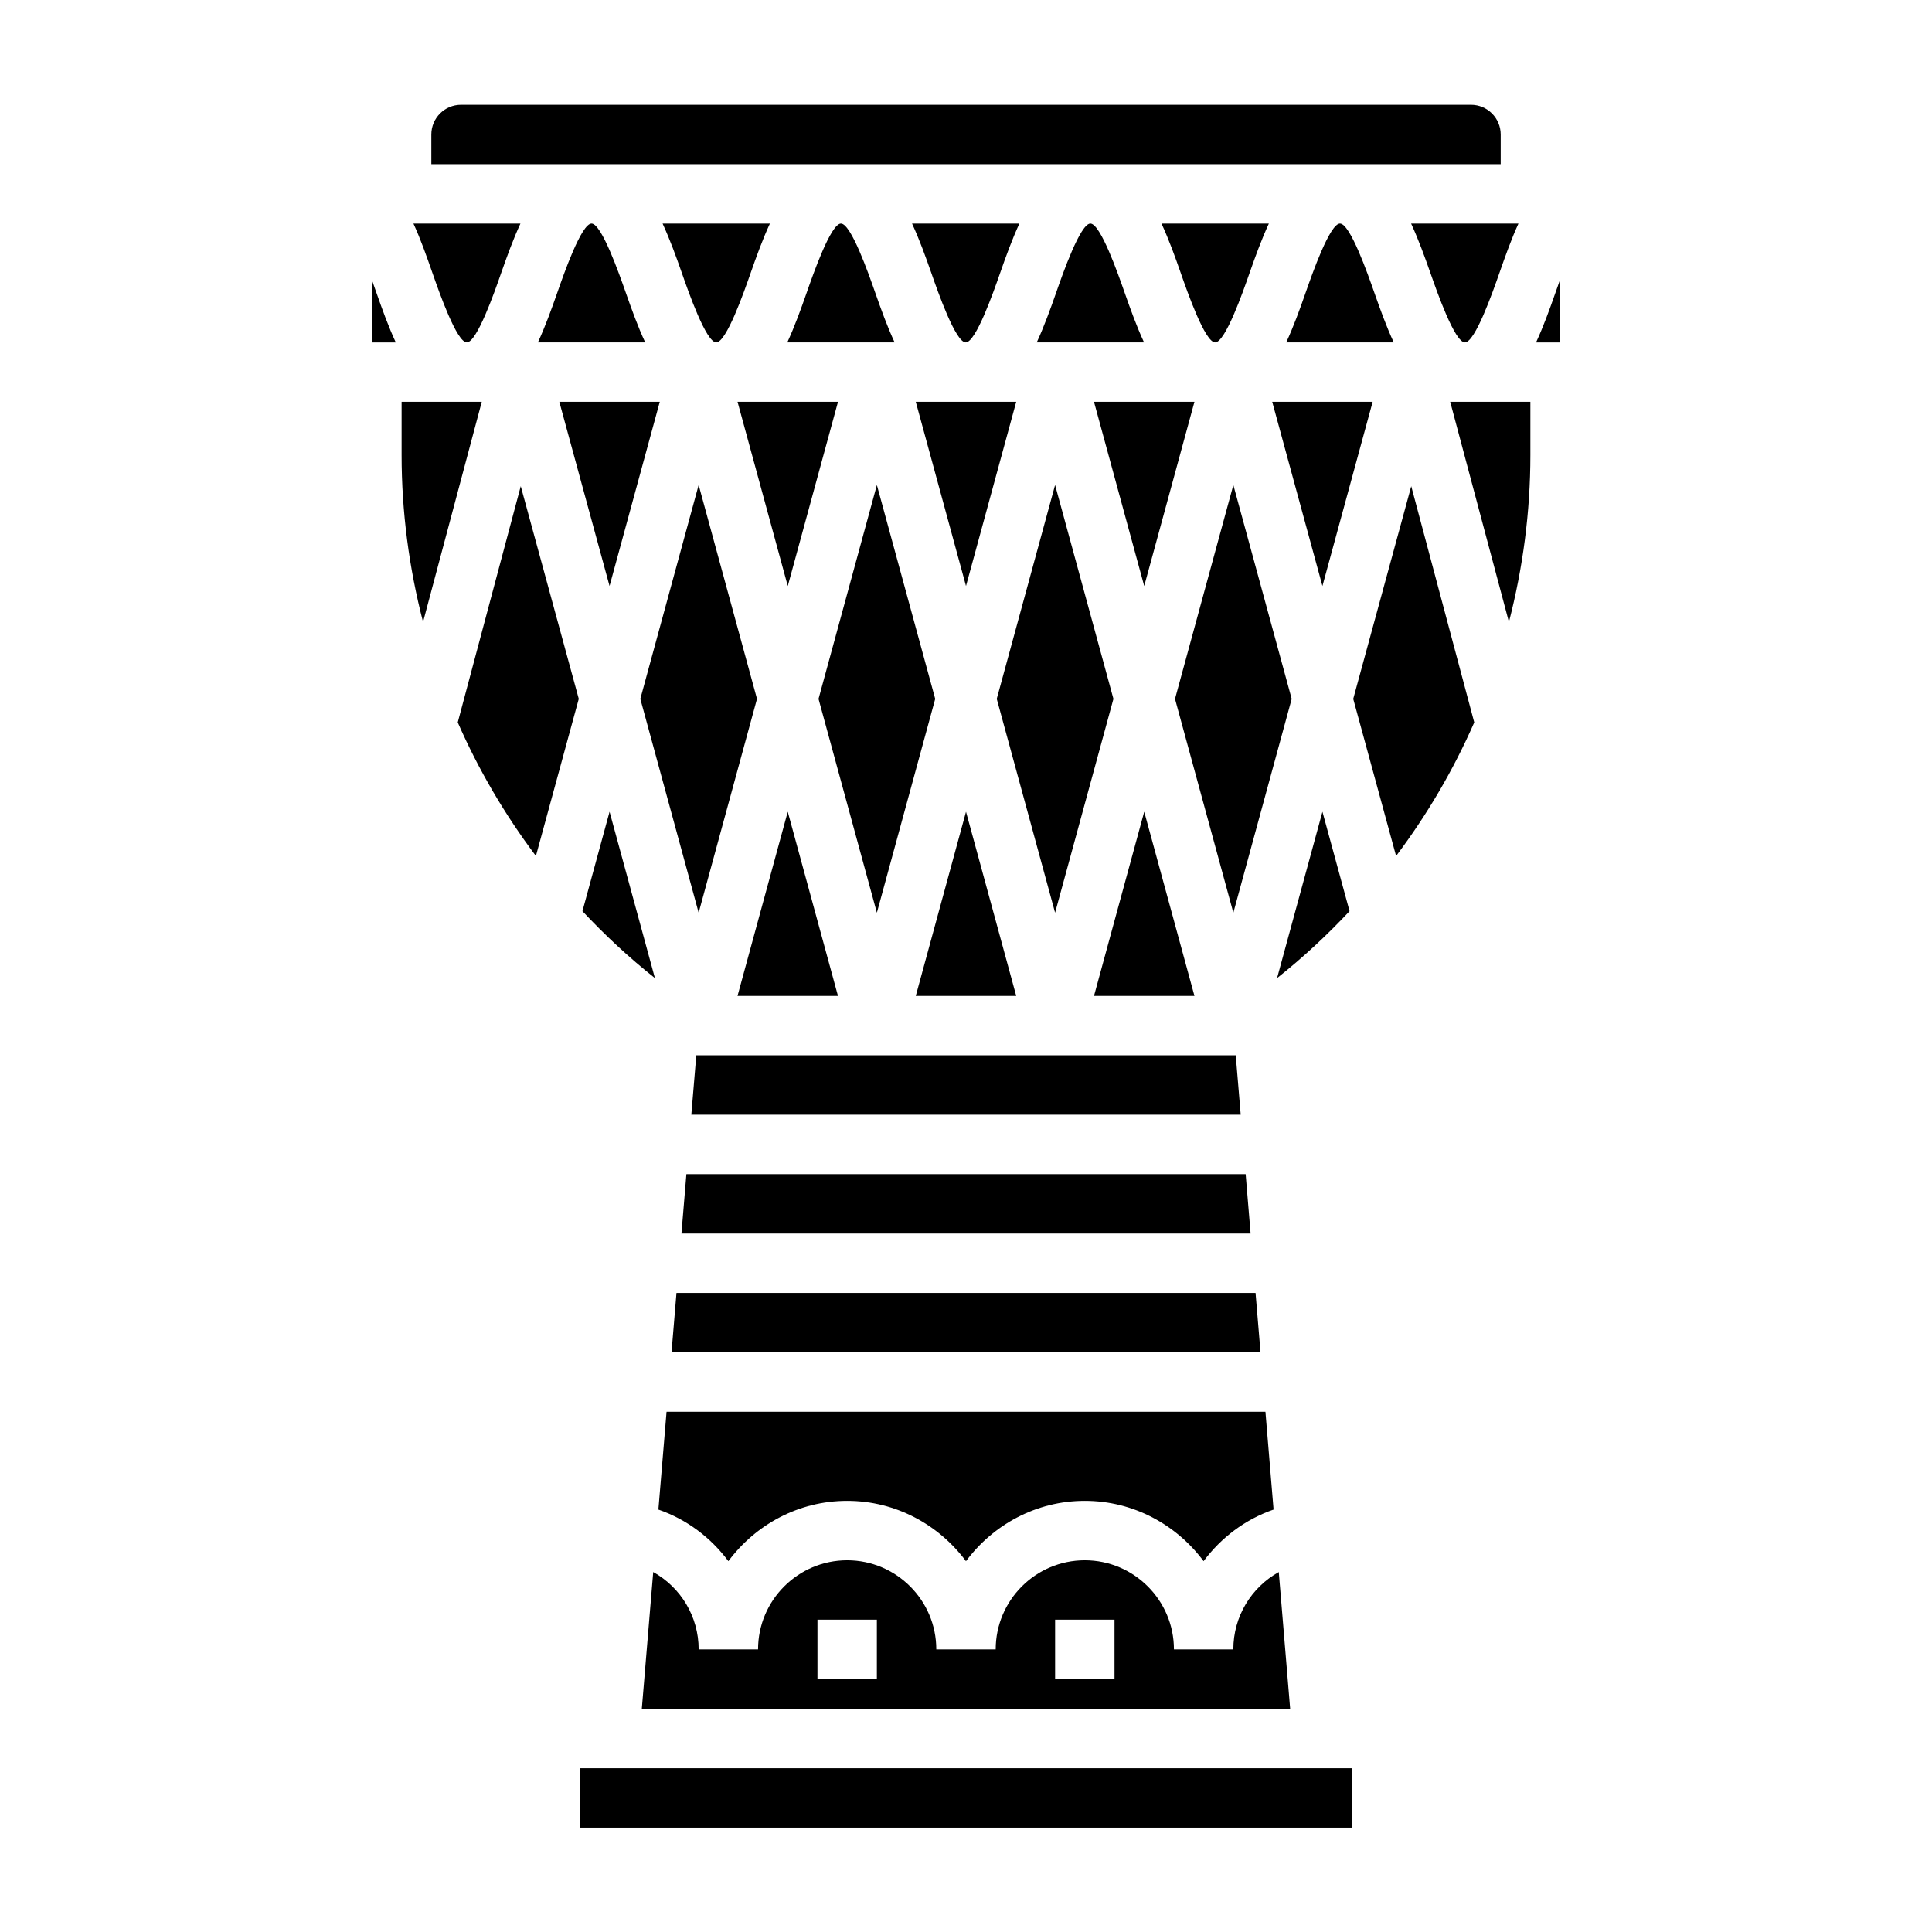 <?xml version="1.0" encoding="UTF-8"?>
<!-- Uploaded to: ICON Repo, www.svgrepo.com, Generator: ICON Repo Mixer Tools -->
<svg fill="#000000" width="800px" height="800px" version="1.1" viewBox="144 144 512 512" xmlns="http://www.w3.org/2000/svg">
 <g>
  <path d="m456.93 216.4c1.754 5.016 6.414 18.344 9.094 18.344 2.684 0 7.352-13.32 9.102-18.344 1.543-4.402 3.188-8.949 5.133-13.145h-28.449c1.941 4.195 3.586 8.746 5.121 13.145z"/>
  <path d="m318.48 544.05c7.582 2.621 13.926 7.469 18.547 13.672 7.18-9.637 18.562-15.98 31.48-15.98s24.309 6.344 31.488 15.988c7.18-9.645 18.57-15.988 31.488-15.988s24.301 6.336 31.48 15.98c4.621-6.195 10.965-11.051 18.547-13.672l-2.156-25.922h-158.71z"/>
  <path d="m321.96 502.39h156.09l-1.316-15.746h-153.46z"/>
  <path d="m432.96 203.25c-2.676 0-7.336 13.32-9.086 18.344-1.543 4.402-3.188 8.949-5.125 13.145h28.434c-1.945-4.195-3.582-8.746-5.125-13.145-1.75-5.008-6.418-18.344-9.098-18.344z"/>
  <path d="m447.23 299.3 13.312-48.816h-26.625z"/>
  <path d="m360.92 329.21 15.461 56.676 15.461-56.676-15.461-56.68z"/>
  <path d="m423.61 385.88 15.461-56.676-15.461-56.68-15.461 56.68z"/>
  <path d="m324.59 470.9h150.83l-1.309-15.746h-148.21z"/>
  <path d="m390.83 216.4c1.754 5.016 6.414 18.344 9.094 18.344 2.684 0 7.344-13.328 9.102-18.352 1.535-4.402 3.18-8.941 5.117-13.137h-28.441c1.949 4.195 3.586 8.746 5.129 13.145z"/>
  <path d="m523.09 216.39c1.762 5.023 6.43 18.352 9.125 18.352 2.691 0 7.367-13.328 9.125-18.352 1.613-4.613 3.211-9.102 5.062-13.137h-28.441c1.941 4.195 3.586 8.746 5.129 13.137z"/>
  <path d="m318.85 250.48h-26.625l13.312 48.816z"/>
  <path d="m433.92 407.93h26.625l-13.312-48.809z"/>
  <path d="m541.7 179.64c0-4.344-3.527-7.871-7.871-7.871h-267.65c-4.344 0-7.871 3.527-7.871 7.871v7.871h283.39z"/>
  <path d="m300.76 203.25c-2.676 0-7.336 13.32-9.086 18.344-1.543 4.402-3.18 8.949-5.125 13.145h28.434c-1.945-4.195-3.582-8.746-5.125-13.145-1.762-5.008-6.43-18.344-9.098-18.344z"/>
  <path d="m327.21 439.41h145.59l-1.316-15.746h-142.96z"/>
  <path d="m386.69 250.48 13.312 48.816 13.309-48.816z"/>
  <path d="m413.31 407.93-13.309-48.809-13.312 48.809z"/>
  <path d="m339.45 407.93h26.625l-13.312-48.809z"/>
  <path d="m470.85 272.53-15.461 56.68 15.461 56.676 15.461-56.676z"/>
  <path d="m265.31 335.44c5.496 12.547 12.453 24.426 20.711 35.402l11.359-41.637-15.375-56.371z"/>
  <path d="m242.56 218.19v16.562h6.328c-1.945-4.195-3.582-8.754-5.125-13.152-0.344-1.012-0.762-2.191-1.203-3.41z"/>
  <path d="m250.43 250.48v14.117c0 15.09 1.984 29.938 5.684 44.234l15.562-58.348z"/>
  <path d="m267.71 234.74c2.676 0 7.336-13.32 9.086-18.344 1.543-4.402 3.18-8.949 5.125-13.145h-28.355c1.898 4.117 3.488 8.652 5.055 13.137 1.758 5.023 6.418 18.352 9.09 18.352z"/>
  <path d="m297.66 612.6h204.68v15.742h-204.68z"/>
  <path d="m543.88 308.83c3.699-14.297 5.684-29.133 5.684-44.23v-14.113h-21.246z"/>
  <path d="m508.23 221.6c-1.762-5.023-6.43-18.352-9.125-18.352-2.691 0-7.359 13.328-9.117 18.352-1.535 4.402-3.18 8.941-5.125 13.137l28.492 0.004c-1.938-4.188-3.582-8.738-5.125-13.141z"/>
  <path d="m557.45 218.06c-0.449 1.234-0.875 2.449-1.258 3.551-1.543 4.402-3.18 8.941-5.125 13.137h6.391z"/>
  <path d="m502.62 329.21 11.359 41.637c8.258-10.973 15.215-22.852 20.711-35.402l-16.695-62.598z"/>
  <path d="m481.15 250.48 13.309 48.816 13.312-48.816z"/>
  <path d="m305.54 359.12-7.188 26.348c5.934 6.328 12.32 12.289 19.207 17.734z"/>
  <path d="m324.72 216.4c1.754 5.016 6.414 18.344 9.094 18.344 2.676 0 7.344-13.328 9.094-18.344 1.543-4.402 3.18-8.949 5.125-13.145h-28.441c1.941 4.195 3.586 8.746 5.129 13.145z"/>
  <path d="m366.86 203.25c-2.676 0-7.344 13.328-9.094 18.344-1.543 4.402-3.18 8.949-5.125 13.145h28.441c-1.945-4.195-3.582-8.746-5.125-13.145-1.75-5.008-6.418-18.344-9.098-18.344z"/>
  <path d="m352.77 299.3 13.312-48.816h-26.625z"/>
  <path d="m329.15 385.88 15.461-56.676-15.461-56.68-15.457 56.68z"/>
  <path d="m482.89 560.61c-7.273 4.059-12.043 11.758-12.043 20.496h-15.742c0-13.02-10.598-23.617-23.617-23.617s-23.617 10.598-23.617 23.617h-15.742c0-13.02-10.598-23.617-23.617-23.617s-23.617 10.598-23.617 23.617h-15.742c0-8.738-4.769-16.445-12.043-20.5l-3.023 36.242h171.82zm-106.51 28.367h-15.742v-15.742h15.742zm62.977 0h-15.742v-15.742h15.742z"/>
  <path d="m494.46 359.12-12.02 44.082c6.887-5.449 13.273-11.406 19.207-17.734z"/>
 </g>
</svg>